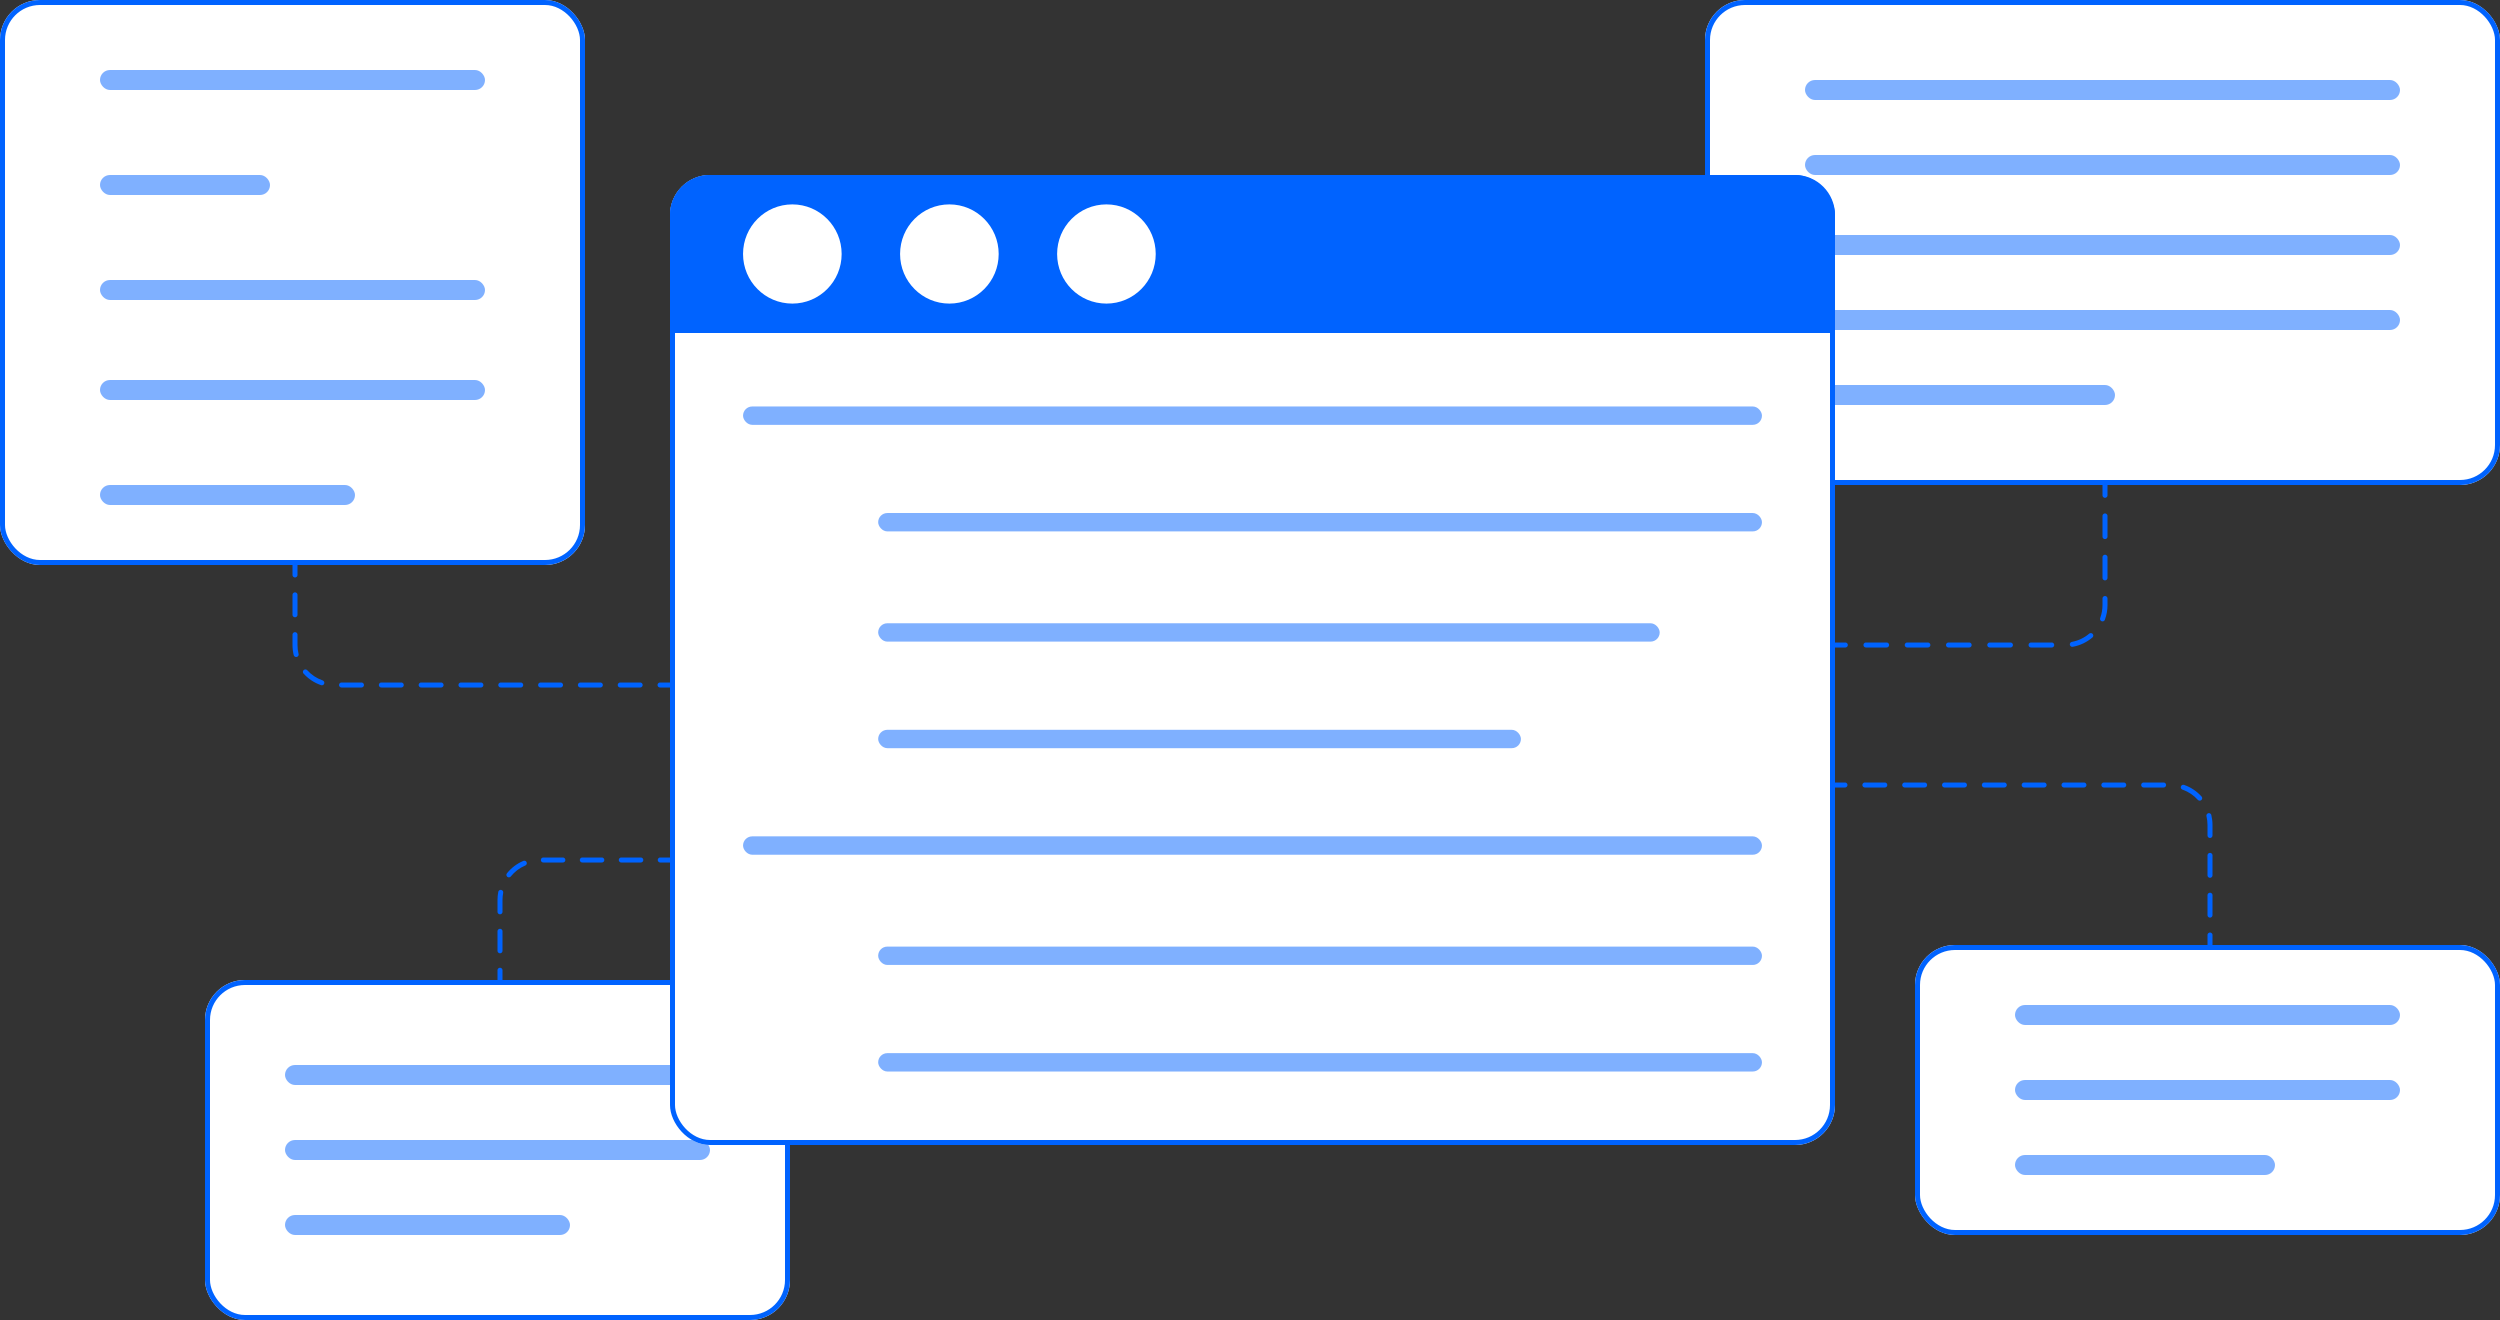 <svg xmlns="http://www.w3.org/2000/svg" xmlns:xlink="http://www.w3.org/1999/xlink" fill="none" version="1.1" width="500" height="264" viewBox="0 0 500 264"><rect x="0" y="0" width="500" height="264" fill="#333333" stroke="none"/><g><g><path d="M420.5,97Q420.5,96.951,420.51,96.902Q420.519,96.854,420.538,96.809Q420.557,96.763,420.584,96.722Q420.612,96.681,420.646,96.646Q420.681,96.612,420.722,96.584Q420.763,96.557,420.809,96.538Q420.854,96.519,420.903,96.51Q420.951,96.5,421,96.5Q421.049,96.5,421.097,96.51Q421.146,96.519,421.191,96.538Q421.237,96.557,421.278,96.584Q421.319,96.612,421.354,96.646Q421.388,96.681,421.416,96.722Q421.443,96.763,421.462,96.809Q421.481,96.854,421.49,96.902Q421.5,96.951,421.5,97L421.5,99.064Q421.5,99.113,421.49,99.161Q421.481,99.21,421.462,99.255Q421.443,99.301,421.416,99.342Q421.388,99.383,421.354,99.417Q421.319,99.452,421.278,99.48Q421.237,99.507,421.191,99.526Q421.146,99.545,421.097,99.554Q421.049,99.564,421,99.564Q420.951,99.564,420.903,99.554Q420.854,99.545,420.809,99.526Q420.763,99.507,420.722,99.48Q420.681,99.452,420.646,99.417Q420.612,99.383,420.584,99.342Q420.557,99.301,420.538,99.255Q420.519,99.21,420.51,99.161Q420.5,99.113,420.5,99.064L420.5,97ZM421.5,107.319L421.5,103.191Q421.5,103.142,421.49,103.094Q421.481,103.046,421.462,103Q421.443,102.955,421.416,102.914Q421.388,102.873,421.354,102.838Q421.319,102.803,421.278,102.776Q421.237,102.748,421.191,102.729Q421.146,102.711,421.097,102.701Q421.049,102.691,421,102.691Q420.951,102.691,420.903,102.701Q420.854,102.711,420.809,102.729Q420.763,102.748,420.722,102.776Q420.681,102.803,420.646,102.838Q420.612,102.873,420.584,102.914Q420.557,102.955,420.538,103Q420.519,103.046,420.51,103.094Q420.5,103.142,420.5,103.191L420.5,107.319Q420.5,107.368,420.51,107.417Q420.519,107.465,420.538,107.51Q420.557,107.556,420.584,107.597Q420.612,107.638,420.646,107.673Q420.681,107.707,420.722,107.735Q420.763,107.762,420.809,107.781Q420.854,107.8,420.903,107.809Q420.951,107.819,421,107.819Q421.049,107.819,421.097,107.809Q421.146,107.8,421.191,107.781Q421.237,107.762,421.278,107.735Q421.319,107.707,421.354,107.673Q421.388,107.638,421.416,107.597Q421.443,107.556,421.462,107.51Q421.481,107.465,421.49,107.417Q421.5,107.368,421.5,107.319ZM421.5,115.574L421.5,111.447Q421.5,111.397,421.49,111.349Q421.481,111.301,421.462,111.255Q421.443,111.21,421.416,111.169Q421.388,111.128,421.354,111.093Q421.319,111.058,421.278,111.031Q421.237,111.004,421.191,110.985Q421.146,110.966,421.097,110.956Q421.049,110.947,421,110.947Q420.951,110.947,420.903,110.956Q420.854,110.966,420.809,110.985Q420.763,111.004,420.722,111.031Q420.681,111.058,420.646,111.093Q420.612,111.128,420.584,111.169Q420.557,111.21,420.538,111.255Q420.519,111.301,420.51,111.349Q420.5,111.397,420.5,111.447L420.5,115.574Q420.5,115.624,420.51,115.672Q420.519,115.72,420.538,115.766Q420.557,115.811,420.584,115.852Q420.612,115.893,420.646,115.928Q420.681,115.963,420.722,115.99Q420.763,116.017,420.809,116.036Q420.854,116.055,420.903,116.065Q420.951,116.074,421,116.074Q421.049,116.074,421.097,116.065Q421.146,116.055,421.191,116.036Q421.237,116.017,421.278,115.99Q421.319,115.963,421.354,115.928Q421.388,115.893,421.416,115.852Q421.443,115.811,421.462,115.766Q421.481,115.72,421.49,115.672Q421.5,115.624,421.5,115.574ZM421.5,121L421.5,119.702Q421.5,119.653,421.49,119.604Q421.481,119.556,421.462,119.511Q421.443,119.465,421.416,119.424Q421.388,119.383,421.354,119.348Q421.319,119.313,421.278,119.286Q421.237,119.259,421.191,119.24Q421.146,119.221,421.097,119.211Q421.049,119.202,421,119.202Q420.951,119.202,420.903,119.211Q420.854,119.221,420.809,119.24Q420.763,119.259,420.722,119.286Q420.681,119.313,420.646,119.348Q420.612,119.383,420.584,119.424Q420.557,119.465,420.538,119.511Q420.519,119.556,420.51,119.604Q420.5,119.653,420.5,119.702L420.5,121Q420.5,122.35,420.036,123.603Q420.019,123.649,420.011,123.698Q420.004,123.746,420.005,123.796Q420.007,123.845,420.019,123.893Q420.03,123.941,420.051,123.985Q420.071,124.03,420.1,124.07Q420.129,124.11,420.165,124.143Q420.201,124.177,420.243,124.203Q420.285,124.228,420.332,124.245Q420.378,124.263,420.426,124.27Q420.475,124.278,420.524,124.276Q420.573,124.274,420.621,124.263Q420.669,124.251,420.714,124.231Q420.759,124.21,420.798,124.181Q420.838,124.152,420.872,124.116Q420.905,124.08,420.931,124.038Q420.957,123.996,420.974,123.95Q421.5,122.529,421.5,121ZM414.552,129.359Q416.757,128.952,418.478,127.5Q418.515,127.468,418.546,127.43Q418.577,127.391,418.599,127.347Q418.622,127.304,418.636,127.256Q418.649,127.209,418.653,127.16Q418.658,127.111,418.652,127.062Q418.647,127.013,418.632,126.966Q418.617,126.919,418.593,126.876Q418.569,126.833,418.537,126.795Q418.506,126.758,418.467,126.727Q418.429,126.696,418.385,126.674Q418.341,126.651,418.294,126.637Q418.247,126.624,418.197,126.62Q418.148,126.615,418.099,126.621Q418.051,126.626,418.004,126.641Q417.957,126.656,417.914,126.68Q417.87,126.704,417.833,126.736Q416.314,128.016,414.37,128.375Q414.272,128.393,414.189,128.447Q414.106,128.501,414.049,128.583Q413.993,128.665,413.972,128.763Q413.951,128.86,413.969,128.958Q413.978,129.006,413.996,129.052Q414.015,129.098,414.041,129.139Q414.068,129.18,414.103,129.215Q414.137,129.251,414.178,129.279Q414.218,129.307,414.263,129.326Q414.308,129.346,414.357,129.356Q414.405,129.366,414.454,129.367Q414.503,129.368,414.552,129.359ZM367,128.5L369.064,128.5Q369.113,128.5,369.161,128.51Q369.21,128.519,369.255,128.538Q369.301,128.557,369.342,128.584Q369.383,128.612,369.417,128.646Q369.452,128.681,369.48,128.722Q369.507,128.763,369.526,128.809Q369.545,128.854,369.554,128.903Q369.564,128.951,369.564,129Q369.564,129.049,369.554,129.097Q369.545,129.146,369.526,129.191Q369.507,129.237,369.48,129.278Q369.452,129.319,369.417,129.354Q369.383,129.388,369.342,129.416Q369.301,129.443,369.255,129.462Q369.21,129.481,369.161,129.49Q369.113,129.5,369.064,129.5L367,129.5Q366.951,129.5,366.902,129.49Q366.854,129.481,366.809,129.462Q366.763,129.443,366.722,129.416Q366.681,129.388,366.646,129.354Q366.612,129.319,366.584,129.278Q366.557,129.237,366.538,129.191Q366.519,129.146,366.51,129.097Q366.5,129.049,366.5,129Q366.5,128.951,366.51,128.903Q366.519,128.854,366.538,128.809Q366.557,128.763,366.584,128.722Q366.612,128.681,366.646,128.646Q366.681,128.612,366.722,128.584Q366.763,128.557,366.809,128.538Q366.854,128.519,366.902,128.51Q366.951,128.5,367,128.5ZM373.191,129.5L377.319,129.5Q377.368,129.5,377.416,129.49Q377.465,129.481,377.51,129.462Q377.556,129.443,377.597,129.416Q377.638,129.388,377.673,129.354Q377.707,129.319,377.735,129.278Q377.762,129.237,377.781,129.191Q377.8,129.146,377.809,129.097Q377.819,129.049,377.819,129Q377.819,128.951,377.809,128.903Q377.8,128.854,377.781,128.809Q377.762,128.763,377.735,128.722Q377.707,128.681,377.673,128.646Q377.638,128.612,377.597,128.584Q377.556,128.557,377.51,128.538Q377.465,128.519,377.416,128.51Q377.368,128.5,377.319,128.5L373.191,128.5Q373.142,128.5,373.094,128.51Q373.046,128.519,373,128.538Q372.955,128.557,372.914,128.584Q372.873,128.612,372.838,128.646Q372.803,128.681,372.776,128.722Q372.748,128.763,372.729,128.809Q372.711,128.854,372.701,128.903Q372.691,128.951,372.691,129Q372.691,129.049,372.701,129.097Q372.711,129.146,372.729,129.191Q372.748,129.237,372.776,129.278Q372.803,129.319,372.838,129.354Q372.873,129.388,372.914,129.416Q372.955,129.443,373,129.462Q373.046,129.481,373.094,129.49Q373.142,129.5,373.191,129.5ZM381.447,129.5L385.574,129.5Q385.623,129.5,385.672,129.49Q385.72,129.481,385.765,129.462Q385.811,129.443,385.852,129.416Q385.893,129.388,385.928,129.354Q385.963,129.319,385.99,129.278Q386.017,129.237,386.036,129.191Q386.055,129.146,386.065,129.097Q386.074,129.049,386.074,129Q386.074,128.951,386.065,128.903Q386.055,128.854,386.036,128.809Q386.017,128.763,385.99,128.722Q385.963,128.681,385.928,128.646Q385.893,128.612,385.852,128.584Q385.811,128.557,385.765,128.538Q385.72,128.519,385.672,128.51Q385.623,128.5,385.574,128.5L381.447,128.5Q381.397,128.5,381.349,128.51Q381.301,128.519,381.255,128.538Q381.21,128.557,381.169,128.584Q381.128,128.612,381.093,128.646Q381.058,128.681,381.031,128.722Q381.003,128.763,380.985,128.809Q380.966,128.854,380.956,128.903Q380.947,128.951,380.947,129Q380.947,129.049,380.956,129.097Q380.966,129.146,380.985,129.191Q381.003,129.237,381.031,129.278Q381.058,129.319,381.093,129.354Q381.128,129.388,381.169,129.416Q381.21,129.443,381.255,129.462Q381.301,129.481,381.349,129.49Q381.397,129.5,381.447,129.5ZM389.702,129.5L393.829,129.5Q393.879,129.5,393.927,129.49Q393.975,129.481,394.021,129.462Q394.066,129.443,394.107,129.416Q394.148,129.388,394.183,129.354Q394.218,129.319,394.245,129.278Q394.272,129.237,394.291,129.191Q394.31,129.146,394.32,129.097Q394.329,129.049,394.329,129Q394.329,128.951,394.32,128.903Q394.31,128.854,394.291,128.809Q394.272,128.763,394.245,128.722Q394.218,128.681,394.183,128.646Q394.148,128.612,394.107,128.584Q394.066,128.557,394.021,128.538Q393.975,128.519,393.927,128.51Q393.879,128.5,393.829,128.5L389.702,128.5Q389.653,128.5,389.604,128.51Q389.556,128.519,389.51,128.538Q389.465,128.557,389.424,128.584Q389.383,128.612,389.348,128.646Q389.313,128.681,389.286,128.722Q389.259,128.763,389.24,128.809Q389.221,128.854,389.211,128.903Q389.202,128.951,389.202,129Q389.202,129.049,389.211,129.097Q389.221,129.146,389.24,129.191Q389.259,129.237,389.286,129.278Q389.313,129.319,389.348,129.354Q389.383,129.388,389.424,129.416Q389.465,129.443,389.51,129.462Q389.556,129.481,389.604,129.49Q389.653,129.5,389.702,129.5ZM397.957,129.5L402.085,129.5Q402.134,129.5,402.182,129.49Q402.231,129.481,402.276,129.462Q402.322,129.443,402.362,129.416Q402.403,129.388,402.438,129.354Q402.473,129.319,402.5,129.278Q402.528,129.237,402.547,129.191Q402.565,129.146,402.575,129.097Q402.585,129.049,402.585,129Q402.585,128.951,402.575,128.903Q402.565,128.854,402.547,128.809Q402.528,128.763,402.5,128.722Q402.473,128.681,402.438,128.646Q402.403,128.612,402.362,128.584Q402.322,128.557,402.276,128.538Q402.231,128.519,402.182,128.51Q402.134,128.5,402.085,128.5L397.957,128.5Q397.908,128.5,397.86,128.51Q397.811,128.519,397.766,128.538Q397.72,128.557,397.679,128.584Q397.638,128.612,397.603,128.646Q397.569,128.681,397.541,128.722Q397.514,128.763,397.495,128.809Q397.476,128.854,397.467,128.903Q397.457,128.951,397.457,129Q397.457,129.049,397.467,129.097Q397.476,129.146,397.495,129.191Q397.514,129.237,397.541,129.278Q397.569,129.319,397.603,129.354Q397.638,129.388,397.679,129.416Q397.72,129.443,397.766,129.462Q397.811,129.481,397.86,129.49Q397.908,129.5,397.957,129.5ZM406.212,129.5L410.34,129.5Q410.389,129.5,410.437,129.49Q410.486,129.481,410.531,129.462Q410.577,129.443,410.618,129.416Q410.659,129.388,410.693,129.354Q410.728,129.319,410.756,129.278Q410.783,129.237,410.802,129.191Q410.821,129.146,410.83,129.097Q410.84,129.049,410.84,129Q410.84,128.951,410.83,128.903Q410.821,128.854,410.802,128.809Q410.783,128.763,410.756,128.722Q410.728,128.681,410.693,128.646Q410.659,128.612,410.618,128.584Q410.577,128.557,410.531,128.538Q410.486,128.519,410.437,128.51Q410.389,128.5,410.34,128.5L406.212,128.5Q406.163,128.5,406.115,128.51Q406.066,128.519,406.021,128.538Q405.975,128.557,405.934,128.584Q405.894,128.612,405.859,128.646Q405.824,128.681,405.796,128.722Q405.769,128.763,405.75,128.809Q405.731,128.854,405.722,128.903Q405.712,128.951,405.712,129Q405.712,129.049,405.722,129.097Q405.731,129.146,405.75,129.191Q405.769,129.237,405.796,129.278Q405.824,129.319,405.859,129.354Q405.894,129.388,405.934,129.416Q405.975,129.443,406.021,129.462Q406.066,129.481,406.115,129.49Q406.163,129.5,406.212,129.5Z" fill-rule="evenodd" fill="#0063FF" fill-opacity="1"/></g><g transform="matrix(-1,0,0,1,268,0)"><path d="M208.5,113Q208.5,112.951,208.51,112.902Q208.519,112.854,208.538,112.809Q208.557,112.763,208.584,112.722Q208.612,112.681,208.646,112.646Q208.681,112.612,208.722,112.584Q208.763,112.557,208.809,112.538Q208.854,112.519,208.902,112.51Q208.951,112.5,209,112.5Q209.049,112.5,209.097,112.51Q209.146,112.519,209.191,112.538Q209.237,112.557,209.278,112.584Q209.319,112.612,209.354,112.646Q209.388,112.681,209.416,112.722Q209.443,112.763,209.462,112.809Q209.481,112.854,209.49,112.902Q209.5,112.951,209.5,113L209.5,114.991Q209.5,115.04,209.49,115.088Q209.481,115.137,209.462,115.182Q209.443,115.228,209.416,115.268Q209.388,115.309,209.354,115.344Q209.319,115.379,209.278,115.406Q209.237,115.434,209.191,115.453Q209.146,115.471,209.097,115.481Q209.049,115.491,209,115.491Q208.951,115.491,208.902,115.481Q208.854,115.471,208.809,115.453Q208.763,115.434,208.722,115.406Q208.681,115.379,208.646,115.344Q208.612,115.309,208.584,115.268Q208.557,115.228,208.538,115.182Q208.519,115.137,208.51,115.088Q208.5,115.04,208.5,114.991L208.5,113ZM209.5,122.953L209.5,118.972Q209.5,118.923,209.49,118.874Q209.481,118.826,209.462,118.781Q209.443,118.735,209.416,118.694Q209.388,118.653,209.354,118.618Q209.319,118.584,209.278,118.556Q209.237,118.529,209.191,118.51Q209.146,118.491,209.097,118.482Q209.049,118.472,209,118.472Q208.951,118.472,208.902,118.482Q208.854,118.491,208.809,118.51Q208.763,118.529,208.722,118.556Q208.681,118.584,208.646,118.618Q208.612,118.653,208.584,118.694Q208.557,118.735,208.538,118.781Q208.519,118.826,208.51,118.874Q208.5,118.923,208.5,118.972L208.5,122.953Q208.5,123.003,208.51,123.051Q208.519,123.099,208.538,123.145Q208.557,123.19,208.584,123.231Q208.612,123.272,208.646,123.307Q208.681,123.342,208.722,123.369Q208.763,123.396,208.809,123.415Q208.854,123.434,208.902,123.444Q208.951,123.453,209,123.453Q209.049,123.453,209.097,123.444Q209.146,123.434,209.191,123.415Q209.237,123.396,209.278,123.369Q209.319,123.342,209.354,123.307Q209.388,123.272,209.416,123.231Q209.443,123.19,209.462,123.145Q209.481,123.099,209.49,123.051Q209.5,123.003,209.5,122.953ZM209.5,129L209.5,126.935Q209.5,126.885,209.49,126.837Q209.481,126.789,209.462,126.743Q209.443,126.698,209.416,126.657Q209.388,126.616,209.354,126.581Q209.319,126.546,209.278,126.519Q209.237,126.492,209.191,126.473Q209.146,126.454,209.097,126.444Q209.049,126.435,209,126.435Q208.951,126.435,208.902,126.444Q208.854,126.454,208.809,126.473Q208.763,126.492,208.722,126.519Q208.681,126.546,208.646,126.581Q208.612,126.616,208.584,126.657Q208.557,126.698,208.538,126.743Q208.519,126.789,208.51,126.837Q208.5,126.885,208.5,126.935L208.5,129Q208.5,129.909,208.287,130.784Q208.275,130.831,208.273,130.881Q208.271,130.93,208.278,130.978Q208.286,131.027,208.303,131.073Q208.32,131.12,208.345,131.162Q208.371,131.204,208.404,131.24Q208.438,131.276,208.477,131.305Q208.517,131.334,208.562,131.355Q208.606,131.376,208.654,131.388Q208.751,131.411,208.849,131.396Q208.947,131.381,209.032,131.329Q209.117,131.278,209.176,131.197Q209.235,131.117,209.258,131.02Q209.5,130.029,209.5,129ZM203.794,137.03Q205.83,136.322,207.288,134.719Q207.321,134.683,207.347,134.641Q207.372,134.599,207.389,134.552Q207.406,134.506,207.413,134.457Q207.42,134.408,207.418,134.359Q207.416,134.31,207.404,134.262Q207.392,134.214,207.371,134.17Q207.35,134.125,207.32,134.086Q207.291,134.046,207.255,134.013Q207.181,133.946,207.088,133.912Q206.994,133.879,206.895,133.883Q206.796,133.888,206.706,133.93Q206.615,133.973,206.548,134.046Q205.262,135.46,203.466,136.085Q203.372,136.118,203.298,136.184Q203.223,136.25,203.18,136.34Q203.137,136.429,203.131,136.529Q203.125,136.628,203.158,136.722Q203.174,136.768,203.199,136.811Q203.224,136.853,203.257,136.89Q203.29,136.927,203.329,136.957Q203.368,136.986,203.412,137.008Q203.457,137.029,203.504,137.041Q203.552,137.054,203.601,137.057Q203.65,137.06,203.699,137.053Q203.748,137.046,203.794,137.03ZM134,136.5L135.991,136.5Q136.04,136.5,136.088,136.51Q136.137,136.519,136.182,136.538Q136.228,136.557,136.268,136.584Q136.309,136.612,136.344,136.646Q136.379,136.681,136.406,136.722Q136.434,136.763,136.453,136.809Q136.471,136.854,136.481,136.903Q136.491,136.951,136.491,137Q136.491,137.049,136.481,137.097Q136.471,137.146,136.453,137.191Q136.434,137.237,136.406,137.278Q136.379,137.319,136.344,137.354Q136.309,137.388,136.268,137.416Q136.228,137.443,136.182,137.462Q136.137,137.481,136.088,137.49Q136.04,137.5,135.991,137.5L134,137.5Q133.951,137.5,133.902,137.49Q133.854,137.481,133.809,137.462Q133.763,137.443,133.722,137.416Q133.681,137.388,133.646,137.354Q133.612,137.319,133.584,137.278Q133.557,137.237,133.538,137.191Q133.519,137.146,133.51,137.097Q133.5,137.049,133.5,137Q133.5,136.951,133.51,136.903Q133.519,136.854,133.538,136.809Q133.557,136.763,133.584,136.722Q133.612,136.681,133.646,136.646Q133.681,136.612,133.722,136.584Q133.763,136.557,133.809,136.538Q133.854,136.519,133.902,136.51Q133.951,136.5,134,136.5ZM139.972,137.5L143.953,137.5Q144.003,137.5,144.051,137.49Q144.099,137.481,144.145,137.462Q144.19,137.443,144.231,137.416Q144.272,137.388,144.307,137.354Q144.342,137.319,144.369,137.278Q144.396,137.237,144.415,137.191Q144.434,137.146,144.444,137.097Q144.453,137.049,144.453,137Q144.453,136.951,144.444,136.903Q144.434,136.854,144.415,136.809Q144.396,136.763,144.369,136.722Q144.342,136.681,144.307,136.646Q144.272,136.612,144.231,136.584Q144.19,136.557,144.145,136.538Q144.099,136.519,144.051,136.51Q144.003,136.5,143.953,136.5L139.972,136.5Q139.923,136.5,139.874,136.51Q139.826,136.519,139.781,136.538Q139.735,136.557,139.694,136.584Q139.653,136.612,139.618,136.646Q139.584,136.681,139.556,136.722Q139.529,136.763,139.51,136.809Q139.491,136.854,139.482,136.903Q139.472,136.951,139.472,137Q139.472,137.049,139.482,137.097Q139.491,137.146,139.51,137.191Q139.529,137.237,139.556,137.278Q139.584,137.319,139.618,137.354Q139.653,137.388,139.694,137.416Q139.735,137.443,139.781,137.462Q139.826,137.481,139.874,137.49Q139.923,137.5,139.972,137.5ZM147.935,137.5L151.916,137.5Q151.965,137.5,152.014,137.49Q152.062,137.481,152.107,137.462Q152.153,137.443,152.194,137.416Q152.235,137.388,152.27,137.354Q152.304,137.319,152.332,137.278Q152.359,137.237,152.378,137.191Q152.397,137.146,152.406,137.097Q152.416,137.049,152.416,137Q152.416,136.951,152.406,136.903Q152.397,136.854,152.378,136.809Q152.359,136.763,152.332,136.722Q152.304,136.681,152.27,136.646Q152.235,136.612,152.194,136.584Q152.153,136.557,152.107,136.538Q152.062,136.519,152.014,136.51Q151.965,136.5,151.916,136.5L147.935,136.5Q147.885,136.5,147.837,136.51Q147.789,136.519,147.743,136.538Q147.698,136.557,147.657,136.584Q147.616,136.612,147.581,136.646Q147.546,136.681,147.519,136.722Q147.492,136.763,147.473,136.809Q147.454,136.854,147.444,136.903Q147.435,136.951,147.435,137Q147.435,137.049,147.444,137.097Q147.454,137.146,147.473,137.191Q147.492,137.237,147.519,137.278Q147.546,137.319,147.581,137.354Q147.616,137.388,147.657,137.416Q147.698,137.443,147.743,137.462Q147.789,137.481,147.837,137.49Q147.885,137.5,147.935,137.5ZM155.897,137.5L159.879,137.5Q159.928,137.5,159.976,137.49Q160.024,137.481,160.07,137.462Q160.115,137.443,160.156,137.416Q160.197,137.388,160.232,137.354Q160.267,137.319,160.294,137.278Q160.322,137.237,160.341,137.191Q160.359,137.146,160.369,137.097Q160.379,137.049,160.379,137Q160.379,136.951,160.369,136.903Q160.359,136.854,160.341,136.809Q160.322,136.763,160.294,136.722Q160.267,136.681,160.232,136.646Q160.197,136.612,160.156,136.584Q160.115,136.557,160.07,136.538Q160.024,136.519,159.976,136.51Q159.928,136.5,159.879,136.5L155.897,136.5Q155.848,136.5,155.8,136.51Q155.751,136.519,155.706,136.538Q155.661,136.557,155.62,136.584Q155.579,136.612,155.544,136.646Q155.509,136.681,155.482,136.722Q155.454,136.763,155.435,136.809Q155.417,136.854,155.407,136.903Q155.397,136.951,155.397,137Q155.397,137.049,155.407,137.097Q155.417,137.146,155.435,137.191Q155.454,137.237,155.482,137.278Q155.509,137.319,155.544,137.354Q155.579,137.388,155.62,137.416Q155.661,137.443,155.706,137.462Q155.751,137.481,155.8,137.49Q155.848,137.5,155.897,137.5ZM163.86,137.5L167.841,137.5Q167.891,137.5,167.939,137.49Q167.987,137.481,168.033,137.462Q168.078,137.443,168.119,137.416Q168.16,137.388,168.195,137.354Q168.23,137.319,168.257,137.278Q168.284,137.237,168.303,137.191Q168.322,137.146,168.332,137.097Q168.341,137.049,168.341,137Q168.341,136.951,168.332,136.903Q168.322,136.854,168.303,136.809Q168.284,136.763,168.257,136.722Q168.23,136.681,168.195,136.646Q168.16,136.612,168.119,136.584Q168.078,136.557,168.033,136.538Q167.987,136.519,167.939,136.51Q167.891,136.5,167.841,136.5L163.86,136.5Q163.811,136.5,163.762,136.51Q163.714,136.519,163.669,136.538Q163.623,136.557,163.582,136.584Q163.541,136.612,163.506,136.646Q163.472,136.681,163.444,136.722Q163.417,136.763,163.398,136.809Q163.379,136.854,163.37,136.903Q163.36,136.951,163.36,137Q163.36,137.049,163.37,137.097Q163.379,137.146,163.398,137.191Q163.417,137.237,163.444,137.278Q163.472,137.319,163.506,137.354Q163.541,137.388,163.582,137.416Q163.623,137.443,163.669,137.462Q163.714,137.481,163.762,137.49Q163.811,137.5,163.86,137.5ZM171.823,137.5L175.804,137.5Q175.853,137.5,175.902,137.49Q175.95,137.481,175.995,137.462Q176.041,137.443,176.082,137.416Q176.123,137.388,176.158,137.354Q176.192,137.319,176.22,137.278Q176.247,137.237,176.266,137.191Q176.285,137.146,176.294,137.097Q176.304,137.049,176.304,137Q176.304,136.951,176.294,136.903Q176.285,136.854,176.266,136.809Q176.247,136.763,176.22,136.722Q176.192,136.681,176.158,136.646Q176.123,136.612,176.082,136.584Q176.041,136.557,175.995,136.538Q175.95,136.519,175.902,136.51Q175.853,136.5,175.804,136.5L171.823,136.5Q171.773,136.5,171.725,136.51Q171.677,136.519,171.631,136.538Q171.586,136.557,171.545,136.584Q171.504,136.612,171.469,136.646Q171.434,136.681,171.407,136.722Q171.38,136.763,171.361,136.809Q171.342,136.854,171.332,136.903Q171.323,136.951,171.323,137Q171.323,137.049,171.332,137.097Q171.342,137.146,171.361,137.191Q171.38,137.237,171.407,137.278Q171.434,137.319,171.469,137.354Q171.504,137.388,171.545,137.416Q171.586,137.443,171.631,137.462Q171.677,137.481,171.725,137.49Q171.773,137.5,171.823,137.5ZM179.785,137.5L183.767,137.5Q183.816,137.5,183.864,137.49Q183.912,137.481,183.958,137.462Q184.004,137.443,184.044,137.416Q184.085,137.388,184.12,137.354Q184.155,137.319,184.182,137.278Q184.21,137.237,184.229,137.191Q184.248,137.146,184.257,137.097Q184.267,137.049,184.267,137Q184.267,136.951,184.257,136.903Q184.248,136.854,184.229,136.809Q184.21,136.763,184.182,136.722Q184.155,136.681,184.12,136.646Q184.085,136.612,184.044,136.584Q184.004,136.557,183.958,136.538Q183.912,136.519,183.864,136.51Q183.816,136.5,183.767,136.5L179.785,136.5Q179.736,136.5,179.688,136.51Q179.639,136.519,179.594,136.538Q179.548,136.557,179.508,136.584Q179.467,136.612,179.432,136.646Q179.397,136.681,179.37,136.722Q179.342,136.763,179.323,136.809Q179.305,136.854,179.295,136.903Q179.285,136.951,179.285,137Q179.285,137.049,179.295,137.097Q179.305,137.146,179.323,137.191Q179.342,137.237,179.37,137.278Q179.397,137.319,179.432,137.354Q179.467,137.388,179.508,137.416Q179.548,137.443,179.594,137.462Q179.639,137.481,179.688,137.49Q179.736,137.5,179.785,137.5ZM187.748,137.5L191.729,137.5Q191.779,137.5,191.827,137.49Q191.875,137.481,191.921,137.462Q191.966,137.443,192.007,137.416Q192.048,137.388,192.083,137.354Q192.118,137.319,192.145,137.278Q192.173,137.237,192.191,137.191Q192.21,137.146,192.22,137.097Q192.229,137.049,192.229,137Q192.229,136.951,192.22,136.903Q192.21,136.854,192.191,136.809Q192.173,136.763,192.145,136.722Q192.118,136.681,192.083,136.646Q192.048,136.612,192.007,136.584Q191.966,136.557,191.921,136.538Q191.875,136.519,191.827,136.51Q191.779,136.5,191.729,136.5L187.748,136.5Q187.699,136.5,187.65,136.51Q187.602,136.519,187.557,136.538Q187.511,136.557,187.47,136.584Q187.429,136.612,187.394,136.646Q187.36,136.681,187.332,136.722Q187.305,136.763,187.286,136.809Q187.267,136.854,187.258,136.903Q187.248,136.951,187.248,137Q187.248,137.049,187.258,137.097Q187.267,137.146,187.286,137.191Q187.305,137.237,187.332,137.278Q187.36,137.319,187.394,137.354Q187.429,137.388,187.47,137.416Q187.511,137.443,187.557,137.462Q187.602,137.481,187.65,137.49Q187.699,137.5,187.748,137.5ZM195.711,137.5L199.692,137.5Q199.741,137.5,199.79,137.49Q199.838,137.481,199.883,137.462Q199.929,137.443,199.97,137.416Q200.011,137.388,200.046,137.354Q200.08,137.319,200.108,137.278Q200.135,137.237,200.154,137.191Q200.173,137.146,200.182,137.097Q200.192,137.049,200.192,137Q200.192,136.951,200.182,136.903Q200.173,136.854,200.154,136.809Q200.135,136.763,200.108,136.722Q200.08,136.681,200.046,136.646Q200.011,136.612,199.97,136.584Q199.929,136.557,199.883,136.538Q199.838,136.519,199.79,136.51Q199.741,136.5,199.692,136.5L195.711,136.5Q195.661,136.5,195.613,136.51Q195.565,136.519,195.519,136.538Q195.474,136.557,195.433,136.584Q195.392,136.612,195.357,136.646Q195.322,136.681,195.295,136.722Q195.268,136.763,195.249,136.809Q195.23,136.854,195.22,136.903Q195.211,136.951,195.211,137Q195.211,137.049,195.22,137.097Q195.23,137.146,195.249,137.191Q195.268,137.237,195.295,137.278Q195.322,137.319,195.357,137.354Q195.392,137.388,195.433,137.416Q195.474,137.443,195.519,137.462Q195.565,137.481,195.613,137.49Q195.661,137.5,195.711,137.5Z" fill-rule="evenodd" fill="#0063FF" fill-opacity="1"/></g><g transform="matrix(-1,0,0,-1,268,392)"><path d="M167.5,196Q167.5,195.951,167.51,195.902Q167.519,195.854,167.538,195.809Q167.557,195.763,167.584,195.722Q167.612,195.681,167.646,195.646Q167.681,195.612,167.722,195.584Q167.763,195.557,167.809,195.538Q167.854,195.519,167.903,195.51Q167.951,195.5,168,195.5Q168.049,195.5,168.097,195.51Q168.146,195.519,168.191,195.538Q168.237,195.557,168.278,195.584Q168.319,195.612,168.353,195.646Q168.388,195.681,168.416,195.722Q168.443,195.763,168.462,195.809Q168.481,195.854,168.49,195.902Q168.5,195.951,168.5,196L168.5,197.948Q168.5,197.998,168.49,198.046Q168.481,198.094,168.462,198.14Q168.443,198.185,168.416,198.226Q168.388,198.267,168.353,198.302Q168.319,198.337,168.278,198.364Q168.237,198.391,168.191,198.41Q168.146,198.429,168.097,198.439Q168.049,198.448,168,198.448Q167.951,198.448,167.903,198.439Q167.854,198.429,167.809,198.41Q167.763,198.391,167.722,198.364Q167.681,198.337,167.646,198.302Q167.612,198.267,167.584,198.226Q167.557,198.185,167.538,198.14Q167.519,198.094,167.51,198.046Q167.5,197.998,167.5,197.948L167.5,196ZM168.5,205.741L168.5,201.845Q168.5,201.796,168.49,201.747Q168.481,201.699,168.462,201.654Q168.443,201.608,168.416,201.567Q168.388,201.526,168.353,201.491Q168.319,201.456,168.278,201.429Q168.237,201.402,168.191,201.383Q168.146,201.364,168.097,201.354Q168.049,201.345,168,201.345Q167.951,201.345,167.903,201.354Q167.854,201.364,167.809,201.383Q167.763,201.402,167.722,201.429Q167.681,201.456,167.646,201.491Q167.612,201.526,167.584,201.567Q167.557,201.608,167.538,201.654Q167.519,201.699,167.51,201.747Q167.5,201.796,167.5,201.845L167.5,205.741Q167.5,205.791,167.51,205.839Q167.519,205.887,167.538,205.933Q167.557,205.978,167.584,206.019Q167.612,206.06,167.646,206.095Q167.681,206.13,167.722,206.157Q167.763,206.185,167.809,206.203Q167.854,206.222,167.903,206.232Q167.951,206.241,168,206.241Q168.049,206.241,168.097,206.232Q168.146,206.222,168.191,206.203Q168.237,206.185,168.278,206.157Q168.319,206.13,168.353,206.095Q168.388,206.06,168.416,206.019Q168.443,205.978,168.462,205.933Q168.481,205.887,168.49,205.839Q168.5,205.791,168.5,205.741ZM168.5,212L168.5,209.638Q168.5,209.589,168.49,209.541Q168.481,209.492,168.462,209.447Q168.443,209.401,168.416,209.36Q168.388,209.319,168.353,209.285Q168.319,209.25,168.278,209.222Q168.237,209.195,168.191,209.176Q168.146,209.157,168.097,209.148Q168.049,209.138,168,209.138Q167.951,209.138,167.903,209.148Q167.854,209.157,167.809,209.176Q167.763,209.195,167.722,209.222Q167.681,209.25,167.646,209.285Q167.612,209.319,167.584,209.36Q167.557,209.401,167.538,209.447Q167.519,209.492,167.51,209.541Q167.5,209.589,167.5,209.638L167.5,212Q167.5,212.726,167.364,213.432Q167.345,213.529,167.365,213.627Q167.385,213.724,167.44,213.807Q167.496,213.889,167.579,213.944Q167.662,213.999,167.76,214.018Q167.808,214.027,167.857,214.027Q167.906,214.026,167.955,214.017Q168.003,214.007,168.048,213.988Q168.094,213.968,168.135,213.941Q168.175,213.913,168.21,213.878Q168.245,213.843,168.272,213.802Q168.299,213.761,168.317,213.715Q168.336,213.67,168.345,213.621Q168.5,212.822,168.5,212ZM163.338,219.82Q165.278,218.99,166.611,217.343Q166.673,217.266,166.702,217.171Q166.73,217.075,166.719,216.976Q166.709,216.877,166.661,216.79Q166.614,216.703,166.537,216.64Q166.499,216.609,166.455,216.586Q166.411,216.563,166.364,216.549Q166.317,216.535,166.268,216.531Q166.219,216.526,166.17,216.531Q166.121,216.537,166.074,216.551Q166.027,216.566,165.983,216.589Q165.94,216.613,165.902,216.644Q165.864,216.676,165.834,216.714Q164.657,218.168,162.945,218.9Q162.899,218.919,162.859,218.947Q162.818,218.975,162.784,219.01Q162.749,219.045,162.722,219.087Q162.696,219.128,162.677,219.173Q162.659,219.219,162.65,219.268Q162.641,219.316,162.641,219.365Q162.642,219.415,162.652,219.463Q162.662,219.511,162.681,219.556Q162.701,219.601,162.729,219.642Q162.756,219.683,162.792,219.717Q162.827,219.752,162.868,219.779Q162.909,219.805,162.955,219.824Q163.001,219.842,163.049,219.851Q163.098,219.86,163.147,219.86Q163.196,219.859,163.244,219.849Q163.292,219.839,163.338,219.82ZM134,219.5L135.948,219.5Q135.998,219.5,136.046,219.51Q136.094,219.519,136.14,219.538Q136.185,219.557,136.226,219.584Q136.267,219.612,136.302,219.646Q136.337,219.681,136.364,219.722Q136.391,219.763,136.41,219.809Q136.429,219.854,136.439,219.903Q136.448,219.951,136.448,220Q136.448,220.049,136.439,220.097Q136.429,220.146,136.41,220.191Q136.391,220.237,136.364,220.278Q136.337,220.319,136.302,220.354Q136.267,220.388,136.226,220.416Q136.185,220.443,136.14,220.462Q136.094,220.481,136.046,220.49Q135.998,220.5,135.948,220.5L134,220.5Q133.951,220.5,133.902,220.49Q133.854,220.481,133.809,220.462Q133.763,220.443,133.722,220.416Q133.681,220.388,133.646,220.354Q133.612,220.319,133.584,220.278Q133.557,220.237,133.538,220.191Q133.519,220.146,133.51,220.097Q133.5,220.049,133.5,220Q133.5,219.951,133.51,219.903Q133.519,219.854,133.538,219.809Q133.557,219.763,133.584,219.722Q133.612,219.681,133.646,219.646Q133.681,219.612,133.722,219.584Q133.763,219.557,133.809,219.538Q133.854,219.519,133.902,219.51Q133.951,219.5,134,219.5ZM139.845,220.5L143.741,220.5Q143.791,220.5,143.839,220.49Q143.887,220.481,143.933,220.462Q143.978,220.443,144.019,220.416Q144.06,220.388,144.095,220.354Q144.13,220.319,144.157,220.278Q144.185,220.237,144.203,220.191Q144.222,220.146,144.232,220.097Q144.241,220.049,144.241,220Q144.241,219.951,144.232,219.903Q144.222,219.854,144.203,219.809Q144.185,219.763,144.157,219.722Q144.13,219.681,144.095,219.646Q144.06,219.612,144.019,219.584Q143.978,219.557,143.933,219.538Q143.887,219.519,143.839,219.51Q143.791,219.5,143.741,219.5L139.845,219.5Q139.796,219.5,139.747,219.51Q139.699,219.519,139.654,219.538Q139.608,219.557,139.567,219.584Q139.526,219.612,139.491,219.646Q139.456,219.681,139.429,219.722Q139.402,219.763,139.383,219.809Q139.364,219.854,139.354,219.903Q139.345,219.951,139.345,220Q139.345,220.049,139.354,220.097Q139.364,220.146,139.383,220.191Q139.402,220.237,139.429,220.278Q139.456,220.319,139.491,220.354Q139.526,220.388,139.567,220.416Q139.608,220.443,139.654,220.462Q139.699,220.481,139.747,220.49Q139.796,220.5,139.845,220.5ZM147.638,220.5L151.535,220.5Q151.584,220.5,151.632,220.49Q151.68,220.481,151.726,220.462Q151.771,220.443,151.812,220.416Q151.853,220.388,151.888,220.354Q151.923,220.319,151.95,220.278Q151.978,220.237,151.996,220.191Q152.015,220.146,152.025,220.097Q152.035,220.049,152.035,220Q152.035,219.951,152.025,219.903Q152.015,219.854,151.996,219.809Q151.978,219.763,151.95,219.722Q151.923,219.681,151.888,219.646Q151.853,219.612,151.812,219.584Q151.771,219.557,151.726,219.538Q151.68,219.519,151.632,219.51Q151.584,219.5,151.535,219.5L147.638,219.5Q147.589,219.5,147.541,219.51Q147.492,219.519,147.447,219.538Q147.401,219.557,147.36,219.584Q147.319,219.612,147.285,219.646Q147.25,219.681,147.222,219.722Q147.195,219.763,147.176,219.809Q147.157,219.854,147.148,219.903Q147.138,219.951,147.138,220Q147.138,220.049,147.148,220.097Q147.157,220.146,147.176,220.191Q147.195,220.237,147.222,220.278Q147.25,220.319,147.285,220.354Q147.319,220.388,147.36,220.416Q147.401,220.443,147.447,220.462Q147.492,220.481,147.541,220.49Q147.589,220.5,147.638,220.5ZM155.431,220.5L159.328,220.5Q159.377,220.5,159.425,220.49Q159.474,220.481,159.519,220.462Q159.565,220.443,159.606,220.416Q159.647,220.388,159.681,220.354Q159.716,220.319,159.744,220.278Q159.771,220.237,159.79,220.191Q159.809,220.146,159.818,220.097Q159.828,220.049,159.828,220Q159.828,219.951,159.818,219.903Q159.809,219.854,159.79,219.809Q159.771,219.763,159.744,219.722Q159.716,219.681,159.681,219.646Q159.647,219.612,159.606,219.584Q159.565,219.557,159.519,219.538Q159.474,219.519,159.425,219.51Q159.377,219.5,159.328,219.5L155.431,219.5Q155.382,219.5,155.334,219.51Q155.285,219.519,155.24,219.538Q155.194,219.557,155.153,219.584Q155.112,219.612,155.078,219.646Q155.043,219.681,155.015,219.722Q154.988,219.763,154.969,219.809Q154.95,219.854,154.941,219.903Q154.931,219.951,154.931,220Q154.931,220.049,154.941,220.097Q154.95,220.146,154.969,220.191Q154.988,220.237,155.015,220.278Q155.043,220.319,155.078,220.354Q155.112,220.388,155.153,220.416Q155.194,220.443,155.24,220.462Q155.285,220.481,155.334,220.49Q155.382,220.5,155.431,220.5Z" fill-rule="evenodd" fill="#0063FF" fill-opacity="1"/></g><g transform="matrix(1,0,0,-1,0,378)"><path d="M441.5,189Q441.5,188.951,441.51,188.902Q441.519,188.854,441.538,188.809Q441.557,188.763,441.584,188.722Q441.612,188.681,441.646,188.646Q441.681,188.612,441.722,188.584Q441.763,188.557,441.809,188.538Q441.854,188.519,441.902,188.51Q441.951,188.5,442,188.5Q442.049,188.5,442.097,188.51Q442.146,188.519,442.191,188.538Q442.237,188.557,442.278,188.584Q442.319,188.612,442.354,188.646Q442.388,188.681,442.416,188.722Q442.443,188.763,442.462,188.809Q442.481,188.854,442.49,188.902Q442.5,188.951,442.5,189L442.5,190.991Q442.5,191.041,442.49,191.089Q442.481,191.137,442.462,191.183Q442.443,191.228,442.416,191.269Q442.388,191.31,442.354,191.345Q442.319,191.38,442.278,191.407Q442.237,191.434,442.191,191.453Q442.146,191.472,442.097,191.482Q442.049,191.491,442,191.491Q441.951,191.491,441.902,191.482Q441.854,191.472,441.809,191.453Q441.763,191.434,441.722,191.407Q441.681,191.38,441.646,191.345Q441.612,191.31,441.584,191.269Q441.557,191.228,441.538,191.183Q441.519,191.137,441.51,191.089Q441.5,191.041,441.5,190.991L441.5,189ZM442.5,198.957L442.5,194.974Q442.5,194.925,442.49,194.877Q442.481,194.828,442.462,194.783Q442.443,194.737,442.416,194.696Q442.388,194.655,442.354,194.621Q442.319,194.586,442.278,194.558Q442.237,194.531,442.191,194.512Q442.146,194.493,442.097,194.484Q442.049,194.474,442,194.474Q441.951,194.474,441.902,194.484Q441.854,194.493,441.809,194.512Q441.763,194.531,441.722,194.558Q441.681,194.586,441.646,194.621Q441.612,194.655,441.584,194.696Q441.557,194.737,441.538,194.783Q441.519,194.828,441.51,194.877Q441.5,194.925,441.5,194.974L441.5,198.957Q441.5,199.006,441.51,199.054Q441.519,199.103,441.538,199.148Q441.557,199.194,441.584,199.235Q441.612,199.276,441.646,199.31Q441.681,199.345,441.722,199.373Q441.763,199.4,441.809,199.419Q441.854,199.438,441.902,199.447Q441.951,199.457,442,199.457Q442.049,199.457,442.097,199.447Q442.146,199.438,442.191,199.419Q442.237,199.4,442.278,199.373Q442.319,199.345,442.354,199.31Q442.388,199.276,442.416,199.235Q442.443,199.194,442.462,199.148Q442.481,199.103,442.49,199.054Q442.5,199.006,442.5,198.957ZM442.5,206.923L442.5,202.94Q442.5,202.891,442.49,202.842Q442.481,202.794,442.462,202.748Q442.443,202.703,442.416,202.662Q442.388,202.621,442.354,202.586Q442.319,202.551,442.278,202.524Q442.237,202.497,442.191,202.478Q442.146,202.459,442.097,202.449Q442.049,202.44,442,202.44Q441.951,202.44,441.902,202.449Q441.854,202.459,441.809,202.478Q441.763,202.497,441.722,202.524Q441.681,202.551,441.646,202.586Q441.612,202.621,441.584,202.662Q441.557,202.703,441.538,202.748Q441.519,202.794,441.51,202.842Q441.5,202.891,441.5,202.94L441.5,206.923Q441.5,206.972,441.51,207.02Q441.519,207.068,441.538,207.114Q441.557,207.159,441.584,207.2Q441.612,207.241,441.646,207.276Q441.681,207.311,441.722,207.338Q441.763,207.366,441.809,207.384Q441.854,207.403,441.902,207.413Q441.951,207.423,442,207.423Q442.049,207.423,442.097,207.413Q442.146,207.403,442.191,207.384Q442.237,207.366,442.278,207.338Q442.319,207.311,442.354,207.276Q442.388,207.241,442.416,207.2Q442.443,207.159,442.462,207.114Q442.481,207.068,442.49,207.02Q442.5,206.972,442.5,206.923ZM442.5,213L442.5,210.905Q442.5,210.856,442.49,210.808Q442.481,210.759,442.462,210.714Q442.443,210.668,442.416,210.627Q442.388,210.587,442.354,210.552Q442.319,210.517,442.278,210.489Q442.237,210.462,442.191,210.443Q442.146,210.424,442.097,210.415Q442.049,210.405,442,210.405Q441.951,210.405,441.902,210.415Q441.854,210.424,441.809,210.443Q441.763,210.462,441.722,210.489Q441.681,210.517,441.646,210.552Q441.612,210.587,441.584,210.627Q441.557,210.668,441.538,210.714Q441.519,210.759,441.51,210.808Q441.5,210.856,441.5,210.905L441.5,213Q441.5,213.896,441.293,214.758Q441.27,214.855,441.285,214.953Q441.301,215.051,441.353,215.136Q441.405,215.221,441.485,215.279Q441.566,215.337,441.663,215.361Q441.71,215.372,441.76,215.374Q441.809,215.376,441.857,215.368Q441.906,215.361,441.952,215.344Q441.998,215.327,442.04,215.301Q442.082,215.275,442.119,215.242Q442.155,215.208,442.184,215.168Q442.213,215.129,442.233,215.084Q442.254,215.039,442.265,214.991Q442.5,214.014,442.5,213ZM436.82,221.021Q438.854,220.306,440.307,218.698Q440.34,218.662,440.365,218.62Q440.391,218.577,440.407,218.531Q440.424,218.484,440.431,218.436Q440.438,218.387,440.436,218.338Q440.433,218.289,440.421,218.241Q440.409,218.193,440.388,218.149Q440.367,218.104,440.337,218.065Q440.308,218.025,440.272,217.992Q440.198,217.925,440.104,217.892Q440.01,217.859,439.911,217.864Q439.812,217.869,439.722,217.911Q439.632,217.954,439.565,218.028Q438.282,219.447,436.488,220.078Q436.442,220.094,436.399,220.119Q436.357,220.144,436.32,220.177Q436.283,220.21,436.254,220.249Q436.224,220.289,436.203,220.333Q436.182,220.377,436.169,220.425Q436.157,220.473,436.154,220.522Q436.152,220.571,436.159,220.62Q436.166,220.669,436.182,220.715Q436.215,220.809,436.281,220.883Q436.348,220.957,436.438,221Q436.527,221.043,436.626,221.049Q436.726,221.054,436.82,221.021ZM367,220.5L368.991,220.5Q369.041,220.5,369.089,220.51Q369.137,220.519,369.183,220.538Q369.228,220.557,369.269,220.584Q369.31,220.612,369.345,220.646Q369.38,220.681,369.407,220.722Q369.434,220.763,369.453,220.809Q369.472,220.854,369.482,220.903Q369.491,220.951,369.491,221Q369.491,221.049,369.482,221.097Q369.472,221.146,369.453,221.191Q369.434,221.237,369.407,221.278Q369.38,221.319,369.345,221.354Q369.31,221.388,369.269,221.416Q369.228,221.443,369.183,221.462Q369.137,221.481,369.089,221.49Q369.041,221.5,368.991,221.5L367,221.5Q366.951,221.5,366.902,221.49Q366.854,221.481,366.809,221.462Q366.763,221.443,366.722,221.416Q366.681,221.388,366.646,221.354Q366.612,221.319,366.584,221.278Q366.557,221.237,366.538,221.191Q366.519,221.146,366.51,221.097Q366.5,221.049,366.5,221Q366.5,220.951,366.51,220.903Q366.519,220.854,366.538,220.809Q366.557,220.763,366.584,220.722Q366.612,220.681,366.646,220.646Q366.681,220.612,366.722,220.584Q366.763,220.557,366.809,220.538Q366.854,220.519,366.902,220.51Q366.951,220.5,367,220.5ZM372.974,221.5L376.957,221.5Q377.006,221.5,377.055,221.49Q377.103,221.481,377.148,221.462Q377.194,221.443,377.235,221.416Q377.276,221.388,377.31,221.354Q377.345,221.319,377.373,221.278Q377.4,221.237,377.419,221.191Q377.438,221.146,377.447,221.097Q377.457,221.049,377.457,221Q377.457,220.951,377.447,220.903Q377.438,220.854,377.419,220.809Q377.4,220.763,377.373,220.722Q377.345,220.681,377.31,220.646Q377.276,220.612,377.235,220.584Q377.194,220.557,377.148,220.538Q377.103,220.519,377.055,220.51Q377.006,220.5,376.957,220.5L372.974,220.5Q372.925,220.5,372.877,220.51Q372.828,220.519,372.783,220.538Q372.737,220.557,372.696,220.584Q372.655,220.612,372.621,220.646Q372.586,220.681,372.558,220.722Q372.531,220.763,372.512,220.809Q372.493,220.854,372.484,220.903Q372.474,220.951,372.474,221Q372.474,221.049,372.484,221.097Q372.493,221.146,372.512,221.191Q372.531,221.237,372.558,221.278Q372.586,221.319,372.621,221.354Q372.655,221.388,372.696,221.416Q372.737,221.443,372.783,221.462Q372.828,221.481,372.877,221.49Q372.925,221.5,372.974,221.5ZM380.94,221.5L384.923,221.5Q384.972,221.5,385.02,221.49Q385.068,221.481,385.114,221.462Q385.159,221.443,385.2,221.416Q385.241,221.388,385.276,221.354Q385.311,221.319,385.338,221.278Q385.366,221.237,385.384,221.191Q385.403,221.146,385.413,221.097Q385.423,221.049,385.423,221Q385.423,220.951,385.413,220.903Q385.403,220.854,385.384,220.809Q385.366,220.763,385.338,220.722Q385.311,220.681,385.276,220.646Q385.241,220.612,385.2,220.584Q385.159,220.557,385.114,220.538Q385.068,220.519,385.02,220.51Q384.972,220.5,384.923,220.5L380.94,220.5Q380.89,220.5,380.842,220.51Q380.794,220.519,380.748,220.538Q380.703,220.557,380.662,220.584Q380.621,220.612,380.586,220.646Q380.551,220.681,380.524,220.722Q380.497,220.763,380.478,220.809Q380.459,220.854,380.449,220.903Q380.44,220.951,380.44,221Q380.44,221.049,380.449,221.097Q380.459,221.146,380.478,221.191Q380.497,221.237,380.524,221.278Q380.551,221.319,380.586,221.354Q380.621,221.388,380.662,221.416Q380.703,221.443,380.748,221.462Q380.794,221.481,380.842,221.49Q380.89,221.5,380.94,221.5ZM388.905,221.5L392.888,221.5Q392.937,221.5,392.986,221.49Q393.034,221.481,393.079,221.462Q393.125,221.443,393.166,221.416Q393.207,221.388,393.242,221.354Q393.276,221.319,393.304,221.278Q393.331,221.237,393.35,221.191Q393.369,221.146,393.378,221.097Q393.388,221.049,393.388,221Q393.388,220.951,393.378,220.903Q393.369,220.854,393.35,220.809Q393.331,220.763,393.304,220.722Q393.276,220.681,393.242,220.646Q393.207,220.612,393.166,220.584Q393.125,220.557,393.079,220.538Q393.034,220.519,392.986,220.51Q392.937,220.5,392.888,220.5L388.905,220.5Q388.856,220.5,388.808,220.51Q388.759,220.519,388.714,220.538Q388.668,220.557,388.627,220.584Q388.587,220.612,388.552,220.646Q388.517,220.681,388.49,220.722Q388.462,220.763,388.443,220.809Q388.425,220.854,388.415,220.903Q388.405,220.951,388.405,221Q388.405,221.049,388.415,221.097Q388.425,221.146,388.443,221.191Q388.462,221.237,388.49,221.278Q388.517,221.319,388.552,221.354Q388.587,221.388,388.627,221.416Q388.668,221.443,388.714,221.462Q388.759,221.481,388.808,221.49Q388.856,221.5,388.905,221.5ZM396.871,221.5L400.854,221.5Q400.903,221.5,400.951,221.49Q400.999,221.481,401.045,221.462Q401.09,221.443,401.131,221.416Q401.172,221.388,401.207,221.354Q401.242,221.319,401.269,221.278Q401.297,221.237,401.315,221.191Q401.334,221.146,401.344,221.097Q401.354,221.049,401.354,221Q401.354,220.951,401.344,220.903Q401.334,220.854,401.315,220.809Q401.297,220.763,401.269,220.722Q401.242,220.681,401.207,220.646Q401.172,220.612,401.131,220.584Q401.09,220.557,401.045,220.538Q400.999,220.519,400.951,220.51Q400.903,220.5,400.854,220.5L396.871,220.5Q396.822,220.5,396.773,220.51Q396.725,220.519,396.679,220.538Q396.634,220.557,396.593,220.584Q396.552,220.612,396.517,220.646Q396.482,220.681,396.455,220.722Q396.428,220.763,396.409,220.809Q396.39,220.854,396.38,220.903Q396.371,220.951,396.371,221Q396.371,221.049,396.38,221.097Q396.39,221.146,396.409,221.191Q396.428,221.237,396.455,221.278Q396.482,221.319,396.517,221.354Q396.552,221.388,396.593,221.416Q396.634,221.443,396.679,221.462Q396.725,221.481,396.773,221.49Q396.822,221.5,396.871,221.5ZM404.836,221.5L408.819,221.5Q408.868,221.5,408.917,221.49Q408.965,221.481,409.01,221.462Q409.056,221.443,409.097,221.416Q409.138,221.388,409.173,221.354Q409.207,221.319,409.235,221.278Q409.262,221.237,409.281,221.191Q409.3,221.146,409.31,221.097Q409.319,221.049,409.319,221Q409.319,220.951,409.31,220.903Q409.3,220.854,409.281,220.809Q409.262,220.763,409.235,220.722Q409.207,220.681,409.173,220.646Q409.138,220.612,409.097,220.584Q409.056,220.557,409.01,220.538Q408.965,220.519,408.917,220.51Q408.868,220.5,408.819,220.5L404.836,220.5Q404.787,220.5,404.739,220.51Q404.69,220.519,404.645,220.538Q404.599,220.557,404.558,220.584Q404.518,220.612,404.483,220.646Q404.448,220.681,404.421,220.722Q404.393,220.763,404.374,220.809Q404.356,220.854,404.346,220.903Q404.336,220.951,404.336,221Q404.336,221.049,404.346,221.097Q404.356,221.146,404.374,221.191Q404.393,221.237,404.421,221.278Q404.448,221.319,404.483,221.354Q404.518,221.388,404.558,221.416Q404.599,221.443,404.645,221.462Q404.69,221.481,404.739,221.49Q404.787,221.5,404.836,221.5ZM412.802,221.5L416.785,221.5Q416.834,221.5,416.882,221.49Q416.93,221.481,416.976,221.462Q417.022,221.443,417.062,221.416Q417.103,221.388,417.138,221.354Q417.173,221.319,417.2,221.278Q417.228,221.237,417.247,221.191Q417.265,221.146,417.275,221.097Q417.285,221.049,417.285,221Q417.285,220.951,417.275,220.903Q417.265,220.854,417.247,220.809Q417.228,220.763,417.2,220.722Q417.173,220.681,417.138,220.646Q417.103,220.612,417.062,220.584Q417.022,220.557,416.976,220.538Q416.93,220.519,416.882,220.51Q416.834,220.5,416.785,220.5L412.802,220.5Q412.753,220.5,412.704,220.51Q412.656,220.519,412.611,220.538Q412.565,220.557,412.524,220.584Q412.483,220.612,412.448,220.646Q412.413,220.681,412.386,220.722Q412.359,220.763,412.34,220.809Q412.321,220.854,412.312,220.903Q412.302,220.951,412.302,221Q412.302,221.049,412.312,221.097Q412.321,221.146,412.34,221.191Q412.359,221.237,412.386,221.278Q412.413,221.319,412.448,221.354Q412.483,221.388,412.524,221.416Q412.565,221.443,412.611,221.462Q412.656,221.481,412.704,221.49Q412.753,221.5,412.802,221.5ZM420.767,221.5L424.75,221.5Q424.799,221.5,424.848,221.49Q424.896,221.481,424.942,221.462Q424.987,221.443,425.028,221.416Q425.069,221.388,425.104,221.354Q425.139,221.319,425.166,221.278Q425.193,221.237,425.212,221.191Q425.231,221.146,425.241,221.097Q425.25,221.049,425.25,221Q425.25,220.951,425.241,220.903Q425.231,220.854,425.212,220.809Q425.193,220.763,425.166,220.722Q425.139,220.681,425.104,220.646Q425.069,220.612,425.028,220.584Q424.987,220.557,424.942,220.538Q424.896,220.519,424.848,220.51Q424.799,220.5,424.75,220.5L420.767,220.5Q420.718,220.5,420.67,220.51Q420.622,220.519,420.576,220.538Q420.531,220.557,420.49,220.584Q420.449,220.612,420.414,220.646Q420.379,220.681,420.352,220.722Q420.324,220.763,420.305,220.809Q420.287,220.854,420.277,220.903Q420.267,220.951,420.267,221Q420.267,221.049,420.277,221.097Q420.287,221.146,420.305,221.191Q420.324,221.237,420.352,221.278Q420.379,221.319,420.414,221.354Q420.449,221.388,420.49,221.416Q420.531,221.443,420.576,221.462Q420.622,221.481,420.67,221.49Q420.718,221.5,420.767,221.5ZM428.733,221.5L432.716,221.5Q432.765,221.5,432.813,221.49Q432.862,221.481,432.907,221.462Q432.953,221.443,432.993,221.416Q433.034,221.388,433.069,221.354Q433.104,221.319,433.132,221.278Q433.159,221.237,433.178,221.191Q433.197,221.146,433.206,221.097Q433.216,221.049,433.216,221Q433.216,220.951,433.206,220.903Q433.197,220.854,433.178,220.809Q433.159,220.763,433.132,220.722Q433.104,220.681,433.069,220.646Q433.034,220.612,432.993,220.584Q432.953,220.557,432.907,220.538Q432.862,220.519,432.813,220.51Q432.765,220.5,432.716,220.5L428.733,220.5Q428.684,220.5,428.635,220.51Q428.587,220.519,428.542,220.538Q428.496,220.557,428.455,220.584Q428.414,220.612,428.379,220.646Q428.345,220.681,428.317,220.722Q428.29,220.763,428.271,220.809Q428.252,220.854,428.243,220.903Q428.233,220.951,428.233,221Q428.233,221.049,428.243,221.097Q428.252,221.146,428.271,221.191Q428.29,221.237,428.317,221.278Q428.345,221.319,428.379,221.354Q428.414,221.388,428.455,221.416Q428.496,221.443,428.542,221.462Q428.587,221.481,428.635,221.49Q428.684,221.5,428.733,221.5Z" fill-rule="evenodd" fill="#0063FF" fill-opacity="1"/></g><g><g><rect x="41" y="196" width="117" height="68" rx="8" fill="#FFFFFF" fill-opacity="1"/><rect x="41.5" y="196.5" width="116" height="67" rx="7.5" fill-opacity="0" stroke-opacity="1" stroke="#0063FF" fill="none" stroke-width="1"/></g><g><rect x="57" y="213" width="85" height="4" rx="2" fill="#0063FF" fill-opacity="0.5"/></g><g><rect x="57" y="228" width="85" height="4" rx="2" fill="#0063FF" fill-opacity="0.5"/></g><g><rect x="57" y="243" width="57" height="4" rx="2" fill="#0063FF" fill-opacity="0.5"/></g></g><g><rect x="341" y="0" width="159" height="97" rx="8" fill="#FFFFFF" fill-opacity="1"/><rect x="341.5" y="0.5" width="158" height="96" rx="7.5" fill-opacity="0" stroke-opacity="1" stroke="#0063FF" fill="none" stroke-width="1"/></g><g><g><rect x="361" y="16" width="119" height="4" rx="2" fill="#0063FF" fill-opacity="0.5"/></g><g><rect x="361" y="47" width="119" height="4" rx="2" fill="#0063FF" fill-opacity="0.5"/></g><g><rect x="361" y="62" width="119" height="4" rx="2" fill="#0063FF" fill-opacity="0.5"/></g><g><rect x="361" y="31" width="119" height="4" rx="2" fill="#0063FF" fill-opacity="0.5"/></g><g><rect x="361" y="77" width="62" height="4" rx="2" fill="#0063FF" fill-opacity="0.5"/></g></g><g><g><g><rect x="134" y="35" width="233" height="194" rx="8" fill="#FFFFFF" fill-opacity="1"/><rect x="134.5" y="35.5" width="232" height="193" rx="7.5" fill-opacity="0" stroke-opacity="1" stroke="#0063FF" fill="none" stroke-width="1"/></g><g><path d="M134 43C134 38.582 137.582 35 142 35L359 35C363.418 35 367 38.582 367 43L367 66.598C367 66.598 367 66.598 367 66.598L134 66.598C134 66.598 134 66.598 134 66.598Z" fill="#0063FF" fill-opacity="1"/></g><g><ellipse cx="158.469" cy="50.799" rx="9.861" ry="9.92" fill="#FFFFFF" fill-opacity="1"/></g><g><ellipse cx="189.876" cy="50.799" rx="9.861" ry="9.92" fill="#FFFFFF" fill-opacity="1"/></g><g><ellipse cx="221.284" cy="50.799" rx="9.861" ry="9.92" fill="#FFFFFF" fill-opacity="1"/></g><g><rect x="148.608" y="81.295" width="203.784" height="3.674" rx="1.837" fill="#0063FF" fill-opacity="0.5"/></g><g><rect x="148.608" y="167.273" width="203.784" height="3.674" rx="1.837" fill="#0063FF" fill-opacity="0.5"/></g><g><rect x="175.633" y="102.606" width="176.759" height="3.674" rx="1.837" fill="#0063FF" fill-opacity="0.5"/></g><g><rect x="175.633" y="210.629" width="176.759" height="3.674" rx="1.837" fill="#0063FF" fill-opacity="0.5"/></g><g><rect x="175.633" y="189.318" width="176.759" height="3.674" rx="1.837" fill="#0063FF" fill-opacity="0.5"/></g><g><rect x="175.633" y="124.652" width="156.307" height="3.674" rx="1.837" fill="#0063FF" fill-opacity="0.5"/></g><g><rect x="175.633" y="145.962" width="128.552" height="3.674" rx="1.837" fill="#0063FF" fill-opacity="0.5"/></g></g></g><g><rect x="383" y="189" width="117" height="58" rx="8" fill="#FFFFFF" fill-opacity="1"/><rect x="383.5" y="189.5" width="116" height="57" rx="7.5" fill-opacity="0" stroke-opacity="1" stroke="#0063FF" fill="none" stroke-width="1"/></g><g><rect x="0" y="0" width="117" height="113" rx="8" fill="#FFFFFF" fill-opacity="1"/><rect x="0.5" y="0.5" width="116" height="112" rx="7.5" fill-opacity="0" stroke-opacity="1" stroke="#0063FF" fill="none" stroke-width="1"/></g><g><rect x="20" y="14" width="77" height="4" rx="2" fill="#0063FF" fill-opacity="0.5"/></g><g><rect x="20" y="35" width="34" height="4" rx="2" fill="#0063FF" fill-opacity="0.5"/></g><g><rect x="20" y="56" width="77" height="4" rx="2" fill="#0063FF" fill-opacity="0.5"/></g><g><rect x="20" y="76" width="77" height="4" rx="2" fill="#0063FF" fill-opacity="0.5"/></g><g><rect x="20" y="97" width="51" height="4" rx="2" fill="#0063FF" fill-opacity="0.5"/></g><g><rect x="403" y="201" width="77" height="4" rx="2" fill="#0063FF" fill-opacity="0.5"/></g><g><rect x="403" y="216" width="77" height="4" rx="2" fill="#0063FF" fill-opacity="0.5"/></g><g><rect x="403" y="231" width="52" height="4" rx="2" fill="#0063FF" fill-opacity="0.5"/></g></g></svg>